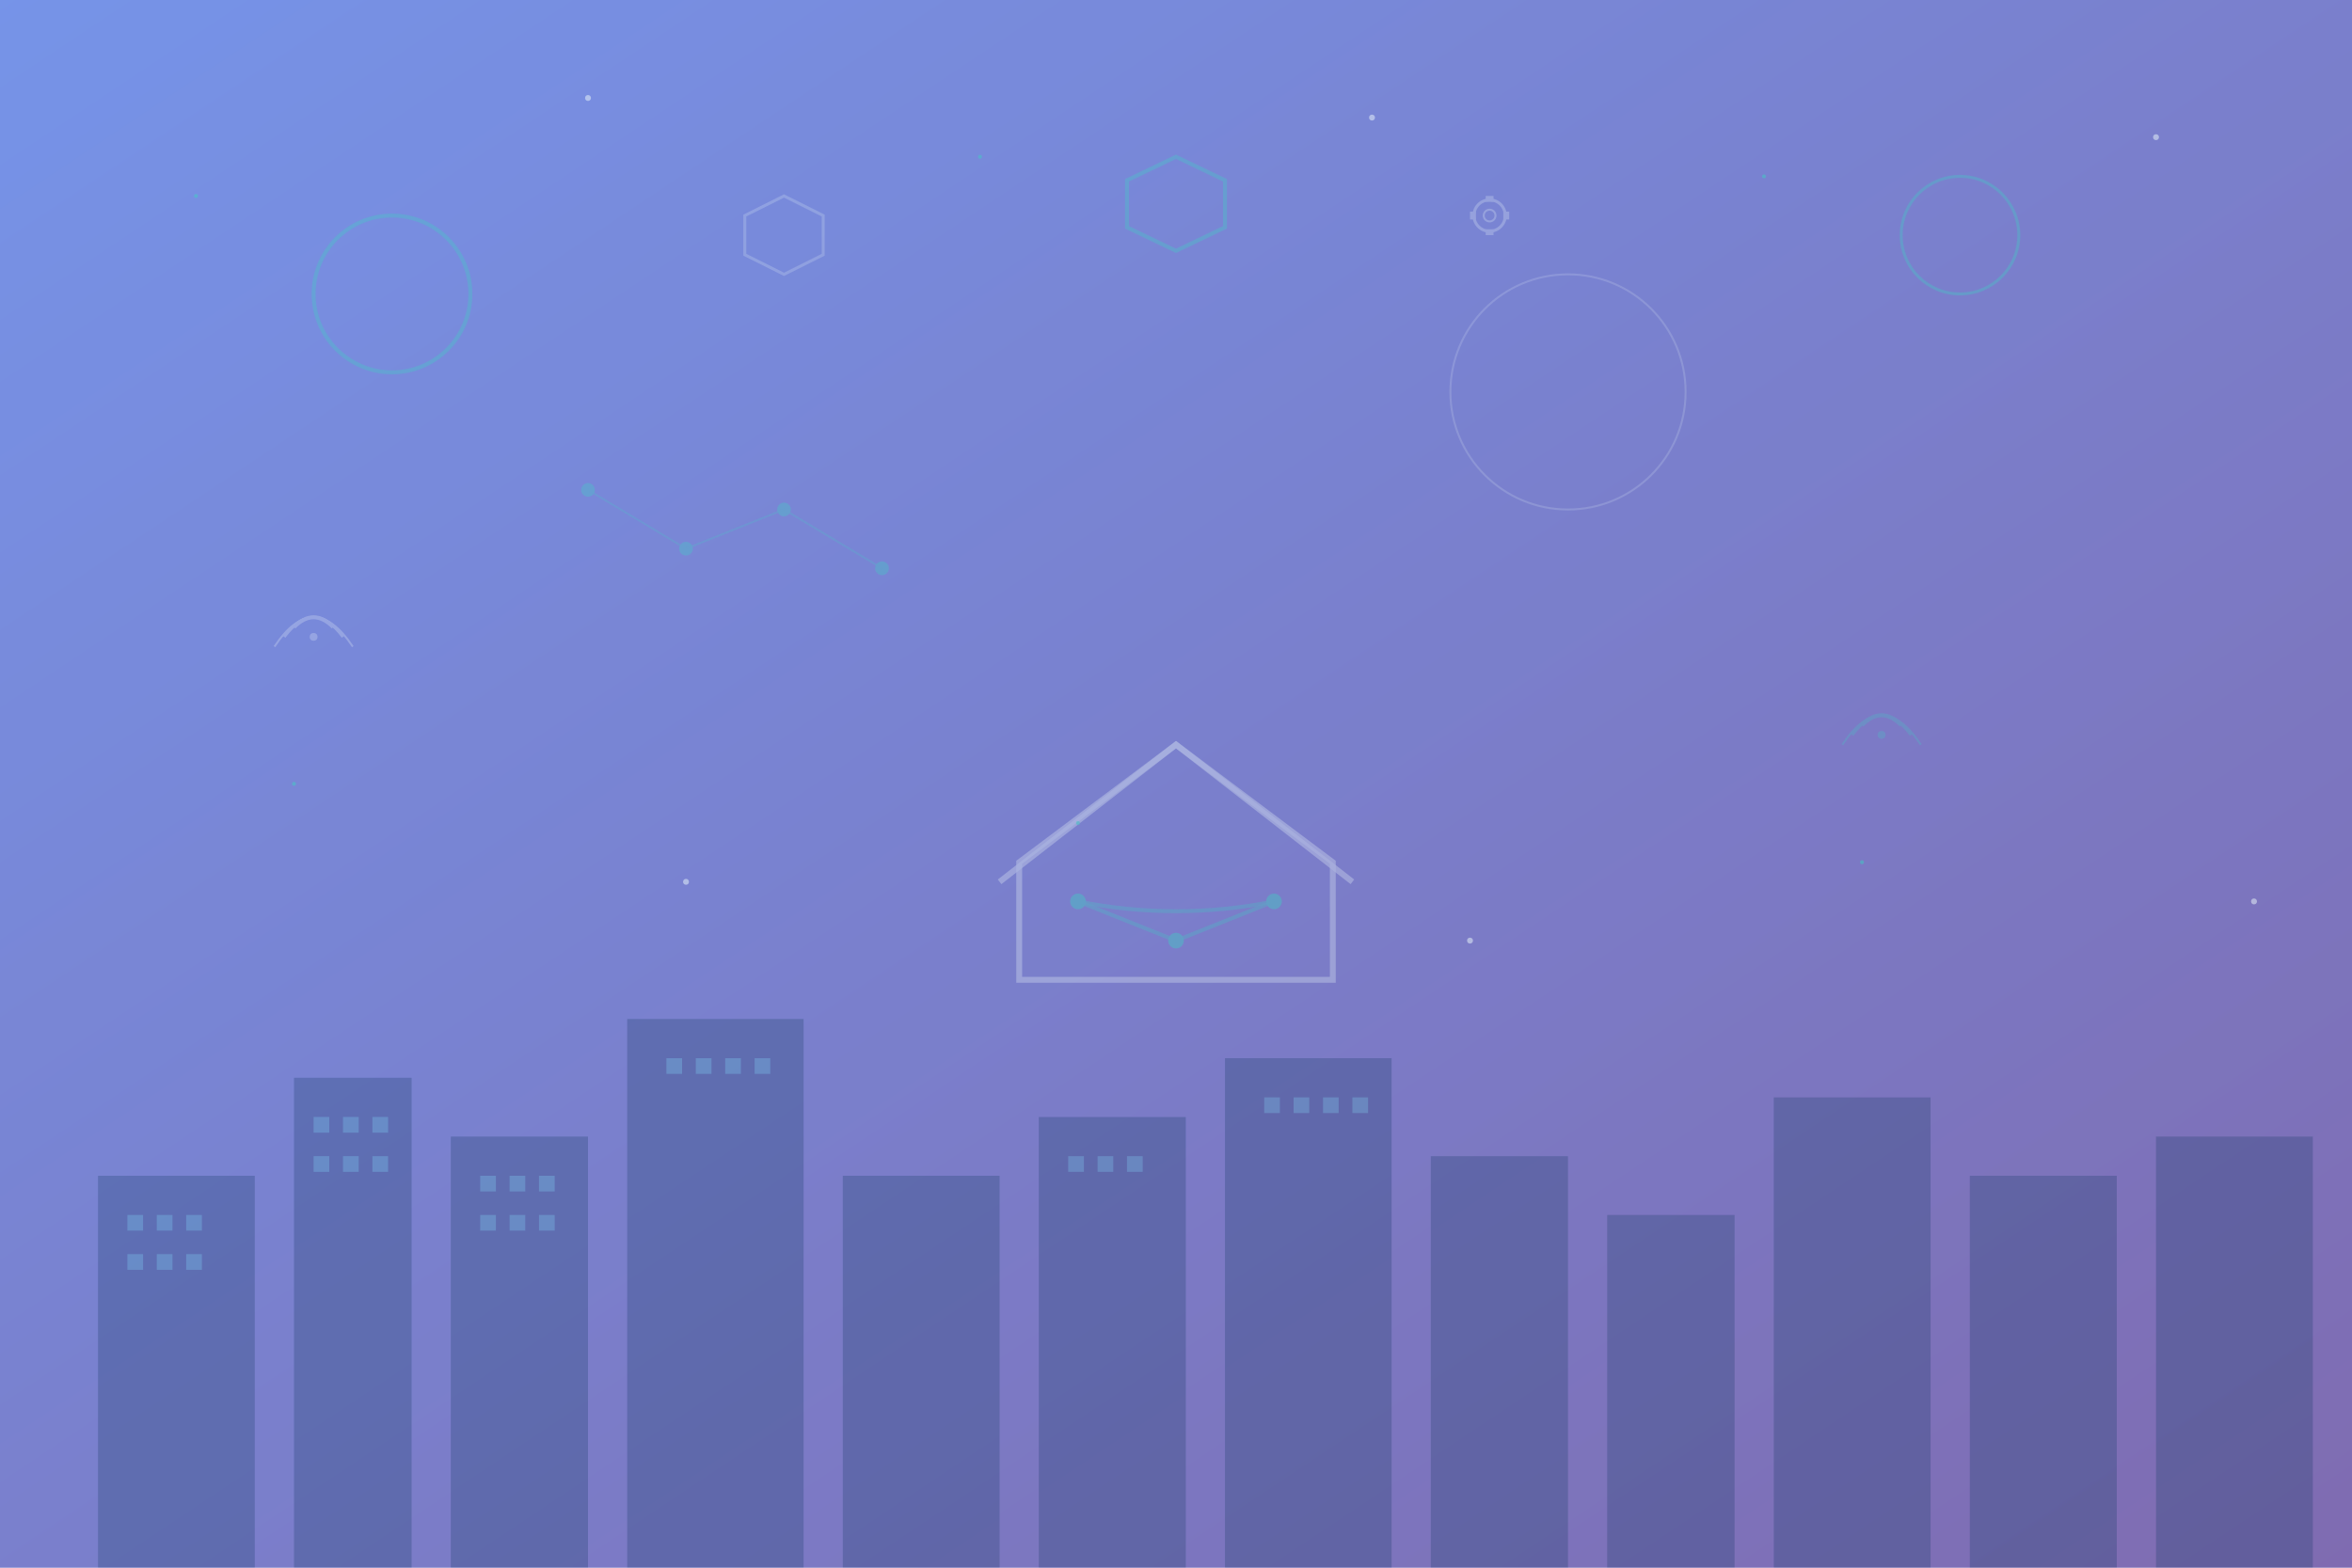 <svg xmlns="http://www.w3.org/2000/svg" viewBox="0 0 1200 800" width="1200" height="800">
  <defs>
    <linearGradient id="bgGrad1" x1="0%" y1="0%" x2="100%" y2="100%">
      <stop offset="0%" style="stop-color:#667eea;stop-opacity:0.8" />
      <stop offset="100%" style="stop-color:#764ba2;stop-opacity:0.8" />
    </linearGradient>
    <linearGradient id="bgGrad2" x1="0%" y1="0%" x2="100%" y2="100%">
      <stop offset="0%" style="stop-color:#3182ce;stop-opacity:0.6" />
      <stop offset="100%" style="stop-color:#2c5aa0;stop-opacity:0.6" />
    </linearGradient>
    <filter id="glow">
      <feGaussianBlur stdDeviation="3" result="coloredBlur"/>
      <feMerge> 
        <feMergeNode in="coloredBlur"/>
        <feMergeNode in="SourceGraphic"/>
      </feMerge>
    </filter>
  </defs>
  
  <!-- Background -->
  <rect width="1200" height="800" fill="url(#bgGrad1)"/>
  
  <!-- Smart city silhouette -->
  <g opacity="0.3">
    <!-- Buildings -->
    <rect x="50" y="600" width="80" height="200" fill="#1a365d"/>
    <rect x="150" y="550" width="60" height="250" fill="#1a365d"/>
    <rect x="230" y="580" width="70" height="220" fill="#1a365d"/>
    <rect x="320" y="520" width="90" height="280" fill="#1a365d"/>
    <rect x="430" y="600" width="80" height="200" fill="#1a365d"/>
    <rect x="530" y="570" width="75" height="230" fill="#1a365d"/>
    <rect x="625" y="540" width="85" height="260" fill="#1a365d"/>
    <rect x="730" y="590" width="70" height="210" fill="#1a365d"/>
    <rect x="820" y="620" width="65" height="180" fill="#1a365d"/>
    <rect x="905" y="560" width="80" height="240" fill="#1a365d"/>
    <rect x="1005" y="600" width="75" height="200" fill="#1a365d"/>
    <rect x="1100" y="580" width="80" height="220" fill="#1a365d"/>
    
    <!-- Building windows -->
    <g fill="#4fd1c7" opacity="0.8">
      <!-- Building 1 -->
      <rect x="65" y="620" width="8" height="8"/>
      <rect x="80" y="620" width="8" height="8"/>
      <rect x="95" y="620" width="8" height="8"/>
      <rect x="65" y="640" width="8" height="8"/>
      <rect x="80" y="640" width="8" height="8"/>
      <rect x="95" y="640" width="8" height="8"/>
      
      <!-- Building 2 -->
      <rect x="160" y="570" width="8" height="8"/>
      <rect x="175" y="570" width="8" height="8"/>
      <rect x="190" y="570" width="8" height="8"/>
      <rect x="160" y="590" width="8" height="8"/>
      <rect x="175" y="590" width="8" height="8"/>
      <rect x="190" y="590" width="8" height="8"/>
      
      <!-- Building 3 -->
      <rect x="245" y="600" width="8" height="8"/>
      <rect x="260" y="600" width="8" height="8"/>
      <rect x="275" y="600" width="8" height="8"/>
      <rect x="245" y="620" width="8" height="8"/>
      <rect x="260" y="620" width="8" height="8"/>
      <rect x="275" y="620" width="8" height="8"/>
      
      <!-- More windows for other buildings -->
      <rect x="340" y="540" width="8" height="8"/>
      <rect x="355" y="540" width="8" height="8"/>
      <rect x="370" y="540" width="8" height="8"/>
      <rect x="385" y="540" width="8" height="8"/>
      
      <rect x="545" y="590" width="8" height="8"/>
      <rect x="560" y="590" width="8" height="8"/>
      <rect x="575" y="590" width="8" height="8"/>
      
      <rect x="645" y="560" width="8" height="8"/>
      <rect x="660" y="560" width="8" height="8"/>
      <rect x="675" y="560" width="8" height="8"/>
      <rect x="690" y="560" width="8" height="8"/>
    </g>
  </g>
  
  <!-- Floating geometric shapes -->
  <g opacity="0.4">
    <!-- Large circles -->
    <circle cx="200" cy="150" r="40" fill="none" stroke="#4fd1c7" stroke-width="2"/>
    <circle cx="800" cy="200" r="60" fill="none" stroke="#ffffff" stroke-width="1" opacity="0.5"/>
    <circle cx="1000" cy="120" r="30" fill="none" stroke="#4fd1c7" stroke-width="1.5"/>
    
    <!-- Hexagons -->
    <polygon points="400,100 420,110 420,130 400,140 380,130 380,110" fill="none" stroke="#ffffff" stroke-width="1.5" opacity="0.6"/>
    <polygon points="600,80 625,92 625,116 600,128 575,116 575,92" fill="none" stroke="#4fd1c7" stroke-width="2"/>
    
    <!-- Connected dots -->
    <g stroke="#4fd1c7" stroke-width="1" fill="#4fd1c7">
      <circle cx="300" cy="250" r="3"/>
      <circle cx="350" cy="280" r="3"/>
      <circle cx="400" cy="260" r="3"/>
      <circle cx="450" cy="290" r="3"/>
      
      <line x1="300" y1="250" x2="350" y2="280" stroke="#4fd1c7" stroke-width="1" opacity="0.6"/>
      <line x1="350" y1="280" x2="400" y2="260" stroke="#4fd1c7" stroke-width="1" opacity="0.6"/>
      <line x1="400" y1="260" x2="450" y2="290" stroke="#4fd1c7" stroke-width="1" opacity="0.6"/>
    </g>
  </g>
  
  <!-- Smart home elements -->
  <g opacity="0.5">
    <!-- House outline -->
    <g transform="translate(500, 300)">
      <path d="M100 80 L20 140 L20 200 L180 200 L180 140 Z" fill="none" stroke="#ffffff" stroke-width="3" opacity="0.7"/>
      <path d="M10 150 L100 80 L190 150" fill="none" stroke="#ffffff" stroke-width="3" opacity="0.7"/>
      
      <!-- Smart elements -->
      <circle cx="50" cy="160" r="4" fill="#4fd1c7" filter="url(#glow)"/>
      <circle cx="150" cy="160" r="4" fill="#4fd1c7" filter="url(#glow)"/>
      <circle cx="100" cy="180" r="4" fill="#4fd1c7" filter="url(#glow)"/>
      
      <!-- Connection lines -->
      <path d="M50 160 Q100 170 150 160" stroke="#4fd1c7" stroke-width="2" fill="none" opacity="0.8" filter="url(#glow)"/>
      <path d="M50 160 Q75 170 100 180" stroke="#4fd1c7" stroke-width="2" fill="none" opacity="0.8" filter="url(#glow)"/>
      <path d="M150 160 Q125 170 100 180" stroke="#4fd1c7" stroke-width="2" fill="none" opacity="0.8" filter="url(#glow)"/>
    </g>
  </g>
  
  <!-- Floating tech icons -->
  <g opacity="0.3">
    <!-- WiFi symbols -->
    <g transform="translate(150, 300)">
      <path d="M0 20 Q10 10 20 20" fill="none" stroke="#ffffff" stroke-width="2"/>
      <path d="M-5 25 Q10 5 25 25" fill="none" stroke="#ffffff" stroke-width="1.5"/>
      <path d="M-10 30 Q10 0 30 30" fill="none" stroke="#ffffff" stroke-width="1"/>
      <circle cx="10" cy="25" r="2" fill="#ffffff"/>
    </g>
    
    <g transform="translate(950, 350)">
      <path d="M0 20 Q10 10 20 20" fill="none" stroke="#4fd1c7" stroke-width="2"/>
      <path d="M-5 25 Q10 5 25 25" fill="none" stroke="#4fd1c7" stroke-width="1.5"/>
      <path d="M-10 30 Q10 0 30 30" fill="none" stroke="#4fd1c7" stroke-width="1"/>
      <circle cx="10" cy="25" r="2" fill="#4fd1c7"/>
    </g>
    
    <!-- Gear icons -->
    <g transform="translate(750, 100)">
      <circle cx="10" cy="10" r="8" fill="none" stroke="#ffffff" stroke-width="1.5"/>
      <circle cx="10" cy="10" r="3" fill="none" stroke="#ffffff" stroke-width="1"/>
      <rect x="8" y="0" width="4" height="3" fill="#ffffff"/>
      <rect x="8" y="17" width="4" height="3" fill="#ffffff"/>
      <rect x="0" y="8" width="3" height="4" fill="#ffffff"/>
      <rect x="17" y="8" width="3" height="4" fill="#ffffff"/>
    </g>
  </g>
  
  <!-- Particle effects -->
  <g opacity="0.6">
    <circle cx="100" cy="100" r="1" fill="#4fd1c7"/>
    <circle cx="300" cy="50" r="1.5" fill="#ffffff"/>
    <circle cx="500" cy="80" r="1" fill="#4fd1c7"/>
    <circle cx="700" cy="60" r="1.5" fill="#ffffff"/>
    <circle cx="900" cy="90" r="1" fill="#4fd1c7"/>
    <circle cx="1100" cy="70" r="1.5" fill="#ffffff"/>
    
    <circle cx="150" cy="400" r="1" fill="#4fd1c7"/>
    <circle cx="350" cy="450" r="1.5" fill="#ffffff"/>
    <circle cx="550" cy="420" r="1" fill="#4fd1c7"/>
    <circle cx="750" cy="480" r="1.5" fill="#ffffff"/>
    <circle cx="950" cy="440" r="1" fill="#4fd1c7"/>
    <circle cx="1150" cy="460" r="1.5" fill="#ffffff"/>
  </g>
  
  <!-- Additional gradient overlay -->
  <rect width="1200" height="800" fill="url(#bgGrad2)" opacity="0.3"/>
</svg>
